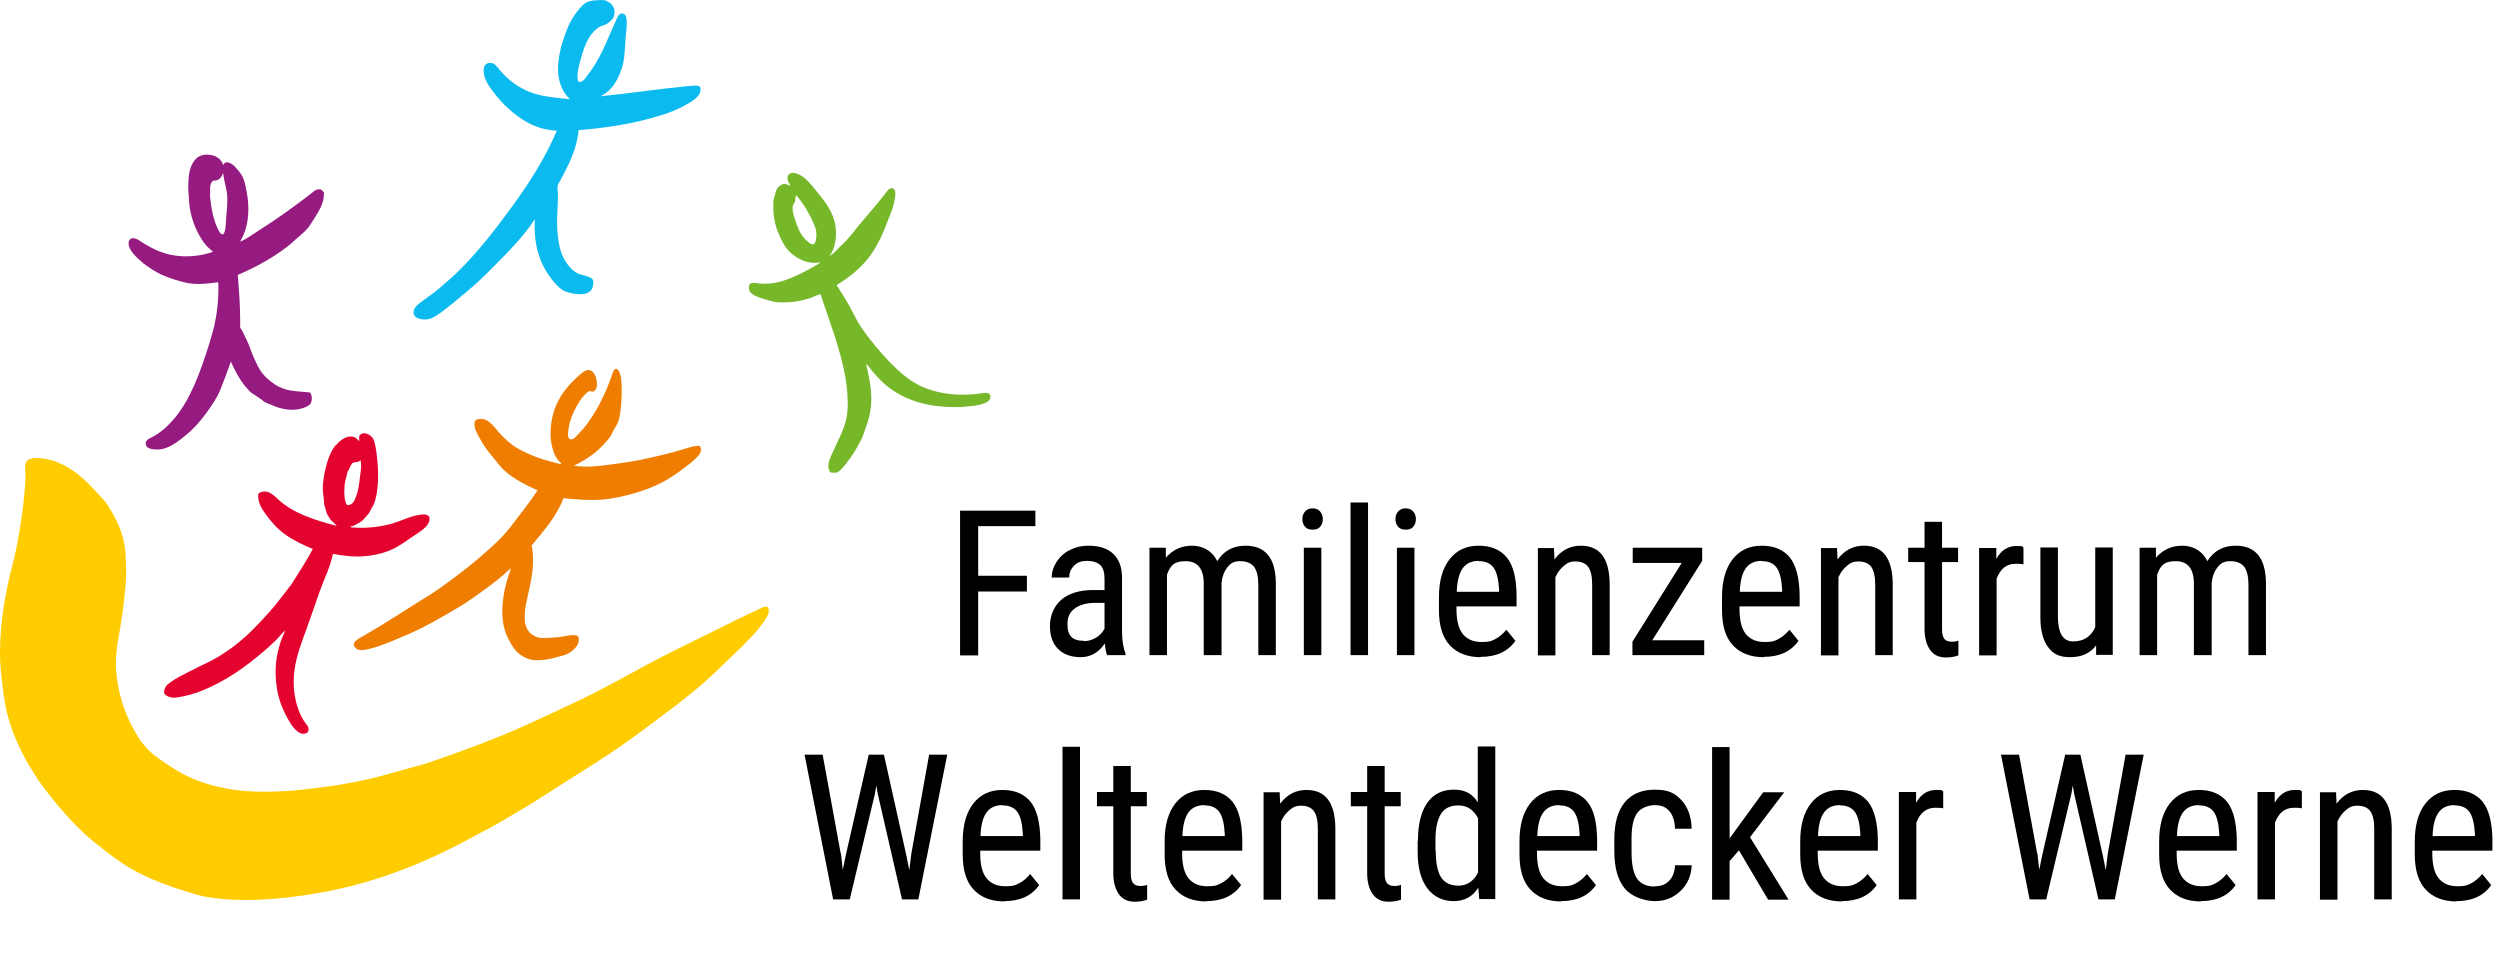 <?xml version="1.0" encoding="UTF-8"?>
<svg id="Ebene_1" data-name="Ebene 1" xmlns="http://www.w3.org/2000/svg" version="1.1" viewBox="0 0 856.7 327.1">
  <defs>
    <style>
      .cls-1 {
        fill: #951b81;
      }

      .cls-1, .cls-2, .cls-3, .cls-4, .cls-5, .cls-6, .cls-7 {
        stroke-width: 0px;
      }

      .cls-1, .cls-3, .cls-4, .cls-5, .cls-6, .cls-7 {
        fill-rule: evenodd;
      }

      .cls-2 {
        fill: #000;
      }

      .cls-3 {
        fill: #fc0;
      }

      .cls-4 {
        fill: #e4032e;
      }

      .cls-5 {
        fill: #76b82a;
      }

      .cls-6 {
        fill: #ef7d00;
      }

      .cls-7 {
        fill: #0bbbef;
      }
    </style>
  </defs>
  <g>
    <path class="cls-7" d="M198.5,28.1c1.3,0,2-1.2,2.7-2.1,2.1-2.7,3.8-5.6,5.4-8.9.5-1,1-2.1,1.5-3.3,1-2.2,1.8-4.2,2.9-6.6.5-1.1,1-2.6,2.2-2.6,2.4,0,1.4,5.7,1.2,8-.2,3-.3,6.3-.8,8.9-.6,2.6-1.6,5-2.8,6.9-1.3,2-2.9,3.6-5.1,4.6,10-1,19.7-2.5,30-3.5,1.4,0,2.9-.5,4.2.2.7,2.1-.9,3.6-2.2,4.6-1.4,1-3.2,1.9-4.5,2.6-3.2,1.6-7,2.8-10.5,3.7-7.5,2.1-15.9,3.3-24.4,4-.7,6.8-3.4,11.7-6.1,16.9-.4.8-1,1.5-1.1,2.2-.2.9.1,2.1.1,3.2,0,3-.3,6.4-.3,9.5s.5,8.1,1.8,11.1c.7,1.7,2,3.6,3.2,4.7.6.6,1.3,1.1,2.3,1.6s4.3.9,4.9,2c.5.9.1,2.9-.5,3.6-1.9,2.5-7.8,1.2-9.8,0-1.5-.9-3-2.7-4.1-4.2-3.7-4.9-5.9-11.1-5.4-20-.7.7-1.2,1.7-1.8,2.5-4.5,6-9.7,11-15.1,16.4-2.9,2.9-6.1,5.6-9.5,8.4-1.6,1.3-3.1,2.6-5,4-1.6,1.2-3.8,2.9-6,3-2.1,0-4.1-.6-4.2-2.3-.1-1.8,1.7-3,3-4,1.4-1.1,2.8-2,4-2.9,1.3-1,2.6-2.1,3.8-3.2,6.1-5.1,11.8-11.7,16.8-18.1,8.3-10.8,16-21.3,21.5-34.2-6.7-.4-11-3-15.1-6.3-1.9-1.6-3.7-3.3-5.3-5.3-1.5-1.9-3.3-4-4.2-6.4-.8-2.2-.9-5.6,2.2-5.2,1.1.1,2,1.3,2.7,2.2,2.2,2.7,4.9,5,8,6.6,4.8,2.6,9.8,2.9,16.1,3.6,0-.3-.4-.5-.7-.8-1.8-2.1-3.2-5.2-3.3-9.2,0-3.2.6-6.6,1.6-9.7,1.4-4.4,2.7-7.5,5.1-10.5s3.2-3.5,6.4-3.7,3.2,0,4.4.7c1.5.8,2.4,2.9,1.6,5-.3.7-.7,1.1-1.3,1.6-.5.4-1.1.9-1.7,1.1-.5.2-1.1.3-1.7.6-1.5.8-3,2.5-3.9,4.1-1.2,2-2,4.5-2.7,7.1-.5,1.8-1.1,3.8-1.1,6.2.1.4,0,1.3.6,1.7h0Z"/>
    <path class="cls-1" d="M76.5,56.4c.3.3,0-.5.5-.5.3-.2.4-.3.7-.3.9,0,2.2.8,2.7,1.4.9,1,2.2,2.4,2.8,3.7.6,1.3,1,3.2,1.3,4.9.8,4,.9,8.8-.3,12.8-.5,1.7-1.2,3.1-1.9,4.4,2.2-.9,4.2-2.4,6.2-3.7,6-3.8,11.9-8,17.5-12.3.9-.6,2.1-2.2,3.7-1.9.6,0,.8.6,1.3,1,.2,3.5-1.7,6.4-3.2,8.8-.9,1.4-1.6,2.7-2.7,3.9-1.2,1.3-2.7,2.5-4.1,3.7-.9.9-1.8,1.7-2.8,2.4-4.8,3.7-10.8,7-16.7,9.5.4,5.2.8,10.2.8,15.6s0,1.6,0,2.2.4.8.7,1.3c.6,1.2,1.3,2.8,1.9,4,.8,1.8,1.4,3.8,2.2,5.5.8,1.8,1.6,3.6,2.8,5.1s1.9,2,3,2.9c1.6,1.3,3.8,2.5,6.6,3,2.3.4,4.3.4,6.7.7.8.8.8,2.7.3,3.7-.7,1.2-3.6,2.1-5.6,2.2-2.9.2-5.9-.7-8-1.7-.8-.3-1.6-.6-2.2-.9-.4-.2-.7-.7-1.1-.9-1.1-.8-2.5-1.6-3.6-2.4-.8-.7-1.4-1.5-2.1-2.3-1.9-2.3-3.5-5.4-4.8-8.3-1.2,3.5-2.4,6.7-3.7,9.9-1.3,3-3.2,5.7-5.2,8.4-1.9,2.5-4,4.9-6.6,7-1.3,1-2.4,2-3.9,2.9-1.4.8-2.9,1.7-4.9,1.9-2.4.2-5.6-.2-4.7-2.8.3-.7,1.8-1.2,2.7-1.8,2.9-1.6,5.2-3.9,7.2-6.3,5.3-6.4,8.5-15.3,11.4-24.3.7-2.3,1.4-4.6,2-7,1-4.5,1.6-9.2,1.4-15.1-3.5.5-7,.9-10.5.3-2.9-.6-6.3-1.7-8.8-2.8-2.2-1-4.4-2.5-6.3-3.9-1.2-1-2.6-2.2-3.7-3.6-.8-1.1-1.8-2.5-1.3-4.3.4,0,.4-.6.7-.7,1.7-.4,3,.9,4.2,1.6,3.6,2.2,7.5,4.2,13.2,4.5,3.6.2,7.7-.4,10.6-1.5,0-.3-.4-.4-.7-.7-1.2-1-2.4-2.4-3.3-3.9-2-3.3-3.7-7.5-4.1-12.4,0-1.7-.3-3.4-.3-5.1,0-3.4.3-6.2,1.6-8.4,1-1.6,2.1-2.6,4.3-2.8,2.9-.2,5.4,1.2,6,3.4h0ZM73.2,61.8c-.8.5-1.1,1.3-1.2,2.4v3.4c.3,3.4,1.1,7.5,2.4,10.3.4.8,1.1,2.6,1.9,2.4,1.1-.2,1.1-4.2,1.2-5.6.2-2,.4-4.6.4-6.5,0-3.5-1.2-5.8-1.4-8.9h0c-.6,1.3-1.2,2.6-3.2,2.6h-.1Z"/>
    <path class="cls-5" d="M284.1,87.8c1.2-.6,2.1-1.6,3-2.5s1.9-1.9,2.8-2.8c1.8-1.8,3.4-4.1,5.1-6.1,2.5-2.9,5.1-6,7.7-9.2.8-.9,1.7-2.8,2.9-2.7.9,0,1.3.9,1.2,2.2-.2,3-1.3,5.8-2.2,8-1.9,5.1-3.9,9.7-6.9,13.6-3,3.8-6.6,6.7-11,9.4,1.5,2.3,2.9,4.6,4.3,7,1.3,2.4,2.5,5,4,7.3,3.1,4.5,6.5,8.6,10.2,12.4,1.9,1.9,3.8,3.7,6,5.3,5.2,3.9,12.9,6.2,22.4,5.4,1.7-.1,3.3-.6,5.1-.4.3.5.7.5.7,1.1.2,1.4-1.4,2.2-2.6,2.6-1.4.5-3.1.7-4.3.8-3.5.4-6.6.4-9.9.1-6.1-.5-11.2-2.2-15.5-4.8-3.2-1.9-5.7-4.4-8-7.1-.8-.9-1.4-2-2.3-2.7.9,4.2,2.1,8.8,1.7,14.1-.2,2.7-.9,5.3-1.8,7.7-.6,1.6-1,3.2-1.8,4.6-1.4,2.7-2.9,5.2-4.9,7.7-.8,1-2.2,2.8-3.2,3.1-.7.2-1.6.1-2.2,0-1.7-2.1,0-5.2.9-7.2,1-2.3,2.1-4.4,3.1-6.8.8-2,1.6-4.3,1.8-7,.3-4-.1-8-.7-11.6-1.8-10.2-5.6-19.4-8.5-28.5-1,.2-1.9.7-2.9,1.1-2.9,1.1-6.8,1.9-11,1.7-2,0-4-.7-5.7-1.2-1.6-.5-3.7-1.2-4.5-2.3-.6-.9-.7-2.6.2-3,.6-.3,1.7-.2,2.4,0,5.4.6,9.3-.9,13.3-2.7,3-1.4,5.8-2.9,8.3-4.5-4.6.8-8.1-1.2-10.6-3.5-1.8-1.7-3-4.2-4-6.6-1.1-2.6-1.7-5.7-1.7-8.8s.1-2.4.4-3.6c.2-.9.5-2.2,1-2.9.4-.6,1.5-1.4,2.2-1.5,1,0,1.4.4,2.2.7-.1-.8-1.1-1.6-.9-2.9.2-1.9,2.1-1.8,3.7-1.1,2.5,1.1,4.3,3.5,6.1,5.7,2.6,3.2,5.8,6.9,6.6,11.9.6,3.9-.2,8.3-2.2,10.6h0ZM272.5,69c-.2.5-.7.9-.8,1.6-.3,1.3.2,3.1.7,4.5.8,2.6,1.7,4.9,3.3,6.6.6.7,2.1,2.2,3,2,1-.2,1.2-3.1,1-4.4-.1-1.1-.5-1.7-.8-2.5-1.4-3.4-3.9-7.6-6-9.8h-.1c-.3.4-.2,1.4-.3,1.9h0Z"/>
    <path class="cls-6" d="M184.2,168c-1.5-.7-3-1.3-4.4-2.1-2.9-1.5-5.4-3.1-7.6-5.3-.9-.9-1.7-2-2.6-3.1-1.7-2.1-3.4-4-4.8-6.6-.7-1.2-1.4-2.5-1.9-3.7-.3-.9-.5-2.4-.1-3,.6-.8,2.6-.8,3.7-.3,2,.9,3.6,3.4,5.2,5.1,1.6,1.6,3.5,3.4,5.6,4.6,4.7,2.7,9.2,4.1,15,5.5,0-.6-.5-.8-.8-1.1-.9-1-1.6-2.4-2.1-4.1-.5-1.9-.9-3.9-.7-6.6.4-8,4.1-13.4,8.5-17.5,1.2-1.1,3-3.1,4.6-3,1.4.1,2.3,1.7,2.6,3.4.3,1.3.3,3-.7,3.7-.9.7-1.2,0-1.7.1-.8.2-2.6,2.3-3.2,3.2-1.4,2.1-2.7,4.8-3.4,7.1-.4,1.4-1.4,5.7-.1,6.2,1.1.4,2.2-1,3-1.9,2.6-2.6,4.5-5.5,6.3-8.6,1.2-2,2.2-4.3,3.3-6.7.4-1,.9-2.3,1.4-3.6.4-1.1.9-3.2,1.7-3.3,1.2-.2,1.8,2.7,1.9,3.8.2,2.4.2,5.3,0,7.9-.2,2.5-.5,5.2-1.2,6.8-.3.7-.8,1.4-1.2,2.1-.4.7-.7,1.4-1.1,2.2-1.6,2.4-3.6,4.3-5.6,6-2.2,1.7-4.5,3.1-7.1,4.4,4,.6,8,.2,11.7-.3,3.8-.5,7.4-1,11-1.7,5.3-1.1,10.3-2.3,15.3-3.8,1.6-.5,3.3-1.1,5.1-1,1.2,1.8-.4,3.3-1.4,4.3s-2.5,2.2-3.6,3c-2.5,1.9-5.2,3.8-7.9,5.2-2.8,1.5-6,2.7-9.5,3.7s-7.3,1.9-11,2.2c-4.6.3-8.9,0-13.3-.5-2.5,6.5-6.8,11.2-10.9,16.2.9,4.8.4,9-.5,13.4-.8,4.3-2.3,8.5-1.8,12.9.2,1.4,1,3.2,2.1,4,.5.4,1.8,1.2,2.7,1.3,1.8.3,4.7,0,7.1-.2,1.8-.2,5.3-1.3,6.3-.2.4.5.3,1.5.1,2.2-.4,1.2-1.5,2.3-2.6,3.1s-2.5,1.2-4,1.6c-3,.8-6.6,1.7-9.8,1-1.7-.4-3.3-1.4-4.3-2.3-1-.9-1.9-2.2-2.6-3.5-.7-1.2-1.5-2.8-1.9-4.2-2-6.8-.2-15.2,2.1-21.2,0,0,0,0,.1-.1-.5.2-1.8,1.6-2.7,2.3-2.6,2.3-5.8,4.6-8.6,6.6-1.9,1.3-3.9,2.8-6.1,4.1-6.4,3.8-12.4,7.4-19.9,10.5-3.2,1.3-7,3.1-11.1,4.1-2.1.5-4.1.9-5.1-.4-1.7-1.9,1.8-3.4,3.4-4.3,7.7-4.5,14.8-9.2,22.4-13.9,3-1.9,5.8-4,8.5-6,5.6-4.2,10.9-8.6,15.7-13.4,1.2-1.2,2.3-2.6,3.4-3.9,2.9-4,6.3-8,9.1-12.4Z"/>
    <path class="cls-4" d="M119.9,180.5c.5.4,1.2.2,1.8.3,4.5.3,9.2-.4,12.8-1.4,3-.9,5.9-2.5,9.4-3,1.1-.2,2.4-.3,3.2.7.4,1.7-.7,3.1-1.8,4-1,.9-2.4,1.8-3.5,2.5-2.4,1.6-4.7,3.4-7.3,4.6-2.6,1.2-5.9,2.1-9.5,2.4-3.6.3-7.3-.1-10.9-.8-.9,4.4-3,8.6-4.6,13-1.5,4.3-3,8.7-4.6,13.1-1.5,4.1-3.3,8.7-4,13.8-.9,6.7.6,13.7,3.7,18,.6.8,1.6,1.7.9,3.2-1.7,1.3-3.3.1-4.3-.9-1.1-1.1-1.9-2.5-2.6-3.7-1.5-2.7-2.8-5.8-3.5-9.2-.7-3.8-.9-7.8-.3-11.6.6-3.7,1.7-6.9,3-9.5-1.4,1.1-2.3,2.6-3.7,3.8-.6.6-1.3,1.2-2,1.9-.7.6-1.4,1.2-2.1,1.8-5.5,4.7-11.3,8.9-18.5,12.2-2.6,1.2-5.3,2.2-8.6,2.9-1.1.2-2.4.5-3.4.5s-2.9-.6-3.2-1.5.3-2,.7-2.6c.3-.4,1-.9,1.7-1.4,1.6-1.2,4-2.3,5.8-3.3,2.9-1.5,5.7-2.8,8.1-4,5.1-2.7,10.1-6.6,13.9-10.4,2.1-2.1,4-4.2,5.9-6.3,2-2.2,3.7-4.5,5.4-6.7.9-1.2,1.8-2.2,2.6-3.5,2.3-3.7,4.7-7.3,6.8-11.3-3.3-1.3-6.6-2.9-9.4-4.9-2.7-1.9-4.9-4.4-6.9-7.2-1.3-1.8-2.7-4.1-2.4-6.8,2.7-2.1,5.4.5,6.9,2,5,4.6,12.2,7,20,9-.4-.6-1.5-1.4-2.2-2.2-.4-.8-1-1.4-1.3-2.3-.3-.9-.4-1.9-.8-2.7,0-1.8-.5-3.8-.5-5.8s.4-3.7.7-5.5c.6-2.9,1.5-5.8,2.9-8,.2-.3.4-.7.6-.9,0-.2.5-.3.7-.6.2-.2.4-.5.6-.7,1-.9,3-2.4,5.1-1.8.8.2,1.2.9,1.9,1.5v-1.8c1.3-2,4.2-.4,4.9,1.2.5,1.3.9,3.3,1.1,5.3.7,5.5.8,12.7-1.1,17.1-.2.4-.5.8-.7,1.2-.4.7-.5,1.1-.9,1.7-.7.8-1.6,1.9-2.3,2.6-1,.6-2.3,1.6-4.1,2h0ZM122.1,169.9c.8-2.1,1-4.3,1.3-6.8.3-1.9.5-3.9.2-5.4-.5.6-1.6.7-2.5.8-.7.4-1,1.2-1.4,2.1,0,.3-.4.6-.5.8-.2.6-.4,1.5-.6,2.3s-.4,1.6-.5,2.4c-.2,2.6-.2,5.8.9,7,2,0,2.5-1.6,3.1-3.2h0Z"/>
    <path class="cls-3" d="M263.1,208.1c1.2,1.7-.9,4.3-2,5.8-1.2,1.7-2.5,3.2-3.7,4.4-1.4,1.4-2.6,2.8-4,4.1-4.3,4-8.2,8-12.6,11.9-2.9,2.5-5.9,4.9-9,7.3-6.2,4.7-12.5,9.4-18.8,13.9-6.5,4.5-13.3,8.7-19.8,12.8-3.4,2.1-6.6,4.3-10,6.4-3.3,2.1-6.8,4-10.2,6.1-3.4,2-7,3.9-10.6,5.8-10.6,5.8-21.6,10.9-34.2,14.8-10.2,3.2-21.6,5.5-34.3,6.6-7.5.6-15.8.6-22.9-.6-2.2-.4-4.4-1-6.6-1.7-6.2-1.9-12.3-4.2-17.5-6.9-3.4-1.8-6.8-4.1-9.9-6.5-3.1-2.4-6.2-4.8-8.9-7.4-5.6-5.4-10.5-11.3-15-17.6-.6-.8-1-1.7-1.6-2.5-3.6-5.7-6.9-12.2-8.9-19.7-1.1-4.3-1.7-9.2-2.2-14.1-1.1-10.2.3-21,2.1-29.9.9-4.5,2.2-8.7,3.1-13.2,1.3-6.4,2.4-13.8,3-21.4.1-1.2.2-2.7.1-4-.1-1.4-.2-2.7.1-3.7.7-2.2,3.8-2,6.6-1.6,4.7.8,8.5,3.1,11.5,5.5,2.6,2,4.6,4.3,6.9,6.7,1.1,1.2,2.3,2.5,3.1,3.7,2.7,4.2,5,8.6,5.9,14.5.3,2,.3,4.2.4,6.5.2,4.3-.4,8.6-.8,12.6-.4,4-1.1,7.9-1.8,11.9-.7,3.9-1.2,8.2-.7,12.4.9,8.4,3.5,14.9,6.8,20.5,1.7,2.9,3.7,5.4,6.3,7.4,2.5,1.9,5.2,3.7,8.1,5.4,8.6,5.1,20.2,7.6,33.9,6.9,2.2-.1,4.3-.1,6.5-.4,2-.2,4-.4,6.1-.7,8.2-.9,15.8-2.3,23.1-4.2,3.6-1,7.1-2,10.7-3,1.8-.5,3.6-.9,5.3-1.5,8.3-2.8,16.9-6,24.9-9.2,6.5-2.6,12.7-5.6,18.8-8.4,6.2-2.9,12.4-5.8,18.3-9,5.9-3.1,11.7-6.4,17.7-9.5s12.1-6,18.3-9.1c5.3-2.6,10.6-5.3,16.1-7.8.5-.2,1.5-.8,2.3-.3h0Z"/>
  </g>
  <g>
    <path class="cls-2" d="M351.9,202.7h-16.7v21.9h-6.2v-49.6h25.8v5.3h-19.6v17h16.7v5.3Z"/>
    <path class="cls-2" d="M379.4,224.5c-.4-.8-.6-2.1-.8-4-2.1,3.1-4.9,4.7-8.2,4.7s-5.9-.9-7.8-2.8c-1.9-1.9-2.8-4.5-2.8-7.9s1.3-6.7,3.8-8.9c2.5-2.2,6-3.3,10.5-3.4h4.4v-3.9c0-2.2-.5-3.8-1.5-4.7-1-.9-2.5-1.4-4.5-1.4s-3.3.5-4.4,1.6c-1.1,1.1-1.7,2.4-1.7,4.1h-6c0-1.9.6-3.7,1.7-5.4,1.1-1.7,2.6-3.1,4.5-4,1.9-1,4-1.5,6.3-1.5,3.8,0,6.6.9,8.6,2.8,2,1.9,3,4.6,3,8.2v18.6c0,2.8.4,5.3,1.2,7.4v.5h-6.3ZM371.4,219.7c1.5,0,2.9-.4,4.2-1.2,1.3-.8,2.3-1.8,2.9-3.1v-8.8h-3.4c-2.9,0-5.1.7-6.8,1.9s-2.5,3-2.5,5.2.4,3.6,1.3,4.5c.8.9,2.3,1.4,4.3,1.4Z"/>
    <path class="cls-2" d="M399.5,187.7v3.4c2.4-2.7,5.3-4.1,9-4.1s7,1.8,8.6,5.3c2.3-3.6,5.5-5.3,9.7-5.3,6.8,0,10.3,4.2,10.4,12.7v24.8h-6v-24.2c0-2.7-.5-4.7-1.4-6-1-1.3-2.6-2-4.8-2s-3.3.7-4.4,2.1-1.8,3.2-2,5.4v24.7h-6.1v-24.5c0-5.1-2.1-7.7-6.2-7.7s-5.2,1.5-6.4,4.6v27.6h-6v-36.8h5.7Z"/>
    <path class="cls-2" d="M453.3,177.9c0,1-.3,1.9-.9,2.6-.6.7-1.4,1-2.6,1s-2-.3-2.6-1c-.6-.7-.9-1.5-.9-2.6s.3-1.9.9-2.6c.6-.7,1.4-1.1,2.6-1.1s2,.4,2.6,1.1c.6.7.9,1.6.9,2.6ZM452.8,224.5h-6v-36.8h6v36.8Z"/>
    <path class="cls-2" d="M468.8,224.5h-6v-52.3h6v52.3Z"/>
    <path class="cls-2" d="M485.2,177.9c0,1-.3,1.9-.9,2.6-.6.7-1.4,1-2.6,1s-2-.3-2.6-1c-.6-.7-.9-1.5-.9-2.6s.3-1.9.9-2.6c.6-.7,1.4-1.1,2.6-1.1s2,.4,2.6,1.1c.6.7.9,1.6.9,2.6ZM484.7,224.5h-6v-36.8h6v36.8Z"/>
    <path class="cls-2" d="M507.4,225.2c-4.6,0-8.1-1.4-10.6-4.1-2.5-2.7-3.7-6.7-3.7-12v-4.5c0-5.5,1.2-9.8,3.6-12.9,2.4-3.1,5.7-4.7,10-4.7s7.5,1.4,9.7,4.1,3.2,7,3.3,12.8v3.9h-20.6v.9c0,3.9.7,6.8,2.2,8.6,1.5,1.8,3.6,2.7,6.4,2.7s3.3-.3,4.7-1c1.3-.7,2.6-1.7,3.8-3.2l3.1,3.8c-2.6,3.7-6.6,5.5-11.9,5.5ZM506.7,192.2c-2.5,0-4.3.9-5.5,2.6-1.2,1.7-1.9,4.4-2,8h14.5v-.8c-.2-3.5-.8-6-1.9-7.5-1.1-1.5-2.8-2.2-5-2.2Z"/>
    <path class="cls-2" d="M532.5,187.7l.2,4c2.3-3.1,5.3-4.7,9-4.7,6.5,0,9.8,4.3,9.9,13v24.5h-6v-24.2c0-2.9-.5-4.9-1.4-6.1s-2.4-1.8-4.3-1.8-2.8.5-4,1.5c-1.2,1-2.2,2.3-2.9,3.9v26.8h-6v-36.8h5.7Z"/>
    <path class="cls-2" d="M566.2,219.4h17.8v5.1h-24.6v-4.6l16.9-27h-16.8v-5.2h23.8v4.5l-17.1,27.2Z"/>
    <path class="cls-2" d="M604.4,225.2c-4.6,0-8.1-1.4-10.6-4.1-2.5-2.7-3.7-6.7-3.7-12v-4.5c0-5.5,1.2-9.8,3.6-12.9,2.4-3.1,5.7-4.7,10-4.7s7.5,1.4,9.7,4.1c2.1,2.7,3.2,7,3.3,12.8v3.9h-20.6v.9c0,3.9.7,6.8,2.2,8.6,1.5,1.8,3.6,2.7,6.4,2.7s3.3-.3,4.7-1c1.3-.7,2.6-1.7,3.8-3.2l3.1,3.8c-2.6,3.7-6.6,5.5-11.9,5.5ZM603.7,192.2c-2.5,0-4.3.9-5.5,2.6-1.2,1.7-1.9,4.4-2,8h14.5v-.8c-.2-3.5-.8-6-1.9-7.5s-2.8-2.2-5-2.2Z"/>
    <path class="cls-2" d="M629.5,187.7l.2,4c2.3-3.1,5.3-4.7,9-4.7,6.5,0,9.8,4.3,9.9,13v24.5h-6v-24.2c0-2.9-.5-4.9-1.4-6.1s-2.4-1.8-4.3-1.8-2.8.5-4,1.5c-1.2,1-2.2,2.3-2.9,3.9v26.8h-6v-36.8h5.7Z"/>
    <path class="cls-2" d="M665.5,178.8v8.9h5.5v4.9h-5.5v22.9c0,1.5.2,2.6.7,3.3s1.3,1.1,2.5,1.1,1.6-.1,2.4-.4v5.1c-1.4.5-2.8.7-4.3.7-2.4,0-4.2-.9-5.4-2.6s-1.9-4.1-1.9-7.2v-22.9h-5.6v-4.9h5.6v-8.9h6Z"/>
    <path class="cls-2" d="M693.4,193.4c-.8-.2-1.7-.2-2.7-.2-3.1,0-5.2,1.7-6.5,5.1v26.3h-6v-36.8h5.9v3.7c1.7-3,4-4.4,6.9-4.4s1.7.2,2.4.5v5.9Z"/>
    <path class="cls-2" d="M718.2,221.3c-2,2.6-4.9,3.9-8.8,3.9s-5.9-1.2-7.6-3.5-2.6-5.7-2.6-10.1v-24h6v23.6c0,5.7,1.7,8.6,5.2,8.6s6.2-1.6,7.6-4.9v-27.3h6v36.8h-5.7v-3.2Z"/>
    <path class="cls-2" d="M738.8,187.7v3.4c2.4-2.7,5.3-4.1,9-4.1s7,1.8,8.6,5.3c2.3-3.6,5.5-5.3,9.7-5.3,6.8,0,10.3,4.2,10.4,12.7v24.8h-6v-24.2c0-2.7-.5-4.7-1.4-6-1-1.3-2.6-2-4.8-2s-3.3.7-4.4,2.1-1.8,3.2-2,5.4v24.7h-6.1v-24.5c0-5.1-2.1-7.7-6.2-7.7s-5.2,1.5-6.4,4.6v27.6h-6v-36.8h5.7Z"/>
    <path class="cls-2" d="M288.2,292.6l.6,5.5,1-4.9,7.9-34.6h5.2l7.7,34.6,1,5,.7-5.7,6.1-33.9h6.2l-9.9,49.6h-5.6l-8.3-36.1-.5-2.9-.5,2.9-8.6,36.1h-5.7l-9.8-49.6h6.2l6.2,33.9Z"/>
    <path class="cls-2" d="M344.2,308.9c-4.6,0-8.1-1.4-10.6-4.1-2.5-2.7-3.7-6.7-3.7-12v-4.5c0-5.5,1.2-9.8,3.6-12.9,2.4-3.1,5.7-4.7,10-4.7s7.5,1.4,9.7,4.1c2.1,2.7,3.2,7,3.3,12.8v3.9h-20.6v.9c0,3.9.7,6.8,2.2,8.6,1.5,1.8,3.6,2.7,6.4,2.7s3.3-.3,4.7-1c1.4-.7,2.6-1.7,3.8-3.2l3.1,3.8c-2.6,3.7-6.6,5.5-11.9,5.5ZM343.5,275.9c-2.5,0-4.3.9-5.5,2.6-1.2,1.7-1.9,4.4-2,8h14.5v-.8c-.2-3.5-.8-6-1.9-7.5-1.1-1.5-2.8-2.2-5-2.2Z"/>
    <path class="cls-2" d="M370.1,308.2h-6v-52.3h6v52.3Z"/>
    <path class="cls-2" d="M387.5,262.5v8.9h5.5v4.9h-5.5v22.9c0,1.5.2,2.6.7,3.3s1.3,1.1,2.5,1.1,1.6-.1,2.4-.4v5.1c-1.4.5-2.8.7-4.3.7-2.4,0-4.2-.9-5.4-2.6-1.2-1.7-1.9-4.1-1.9-7.2v-22.9h-5.6v-4.9h5.6v-8.9h6Z"/>
    <path class="cls-2" d="M413.4,308.9c-4.6,0-8.1-1.4-10.6-4.1-2.5-2.7-3.7-6.7-3.7-12v-4.5c0-5.5,1.2-9.8,3.6-12.9,2.4-3.1,5.7-4.7,10-4.7s7.5,1.4,9.7,4.1c2.1,2.7,3.2,7,3.3,12.8v3.9h-20.6v.9c0,3.9.7,6.8,2.2,8.6,1.5,1.8,3.6,2.7,6.4,2.7s3.3-.3,4.7-1c1.4-.7,2.6-1.7,3.8-3.2l3.1,3.8c-2.6,3.7-6.6,5.5-11.9,5.5ZM412.7,275.9c-2.5,0-4.3.9-5.5,2.6-1.2,1.7-1.9,4.4-2,8h14.5v-.8c-.2-3.5-.8-6-1.9-7.5s-2.8-2.2-5-2.2Z"/>
    <path class="cls-2" d="M438.5,271.4l.2,4c2.3-3.1,5.3-4.7,9-4.7,6.5,0,9.8,4.3,9.9,13v24.5h-6v-24.2c0-2.9-.5-4.9-1.4-6.1s-2.4-1.8-4.3-1.8-2.8.5-4,1.5-2.2,2.3-2.9,3.9v26.8h-6v-36.8h5.7Z"/>
    <path class="cls-2" d="M474.5,262.5v8.9h5.5v4.9h-5.5v22.9c0,1.5.2,2.6.7,3.3s1.3,1.1,2.5,1.1,1.6-.1,2.4-.4v5.1c-1.4.5-2.8.7-4.3.7-2.4,0-4.2-.9-5.4-2.6-1.2-1.7-1.9-4.1-1.9-7.2v-22.9h-5.6v-4.9h5.6v-8.9h6Z"/>
    <path class="cls-2" d="M485.9,288.1c0-5.7,1.1-10,3.2-13,2.1-3,5.2-4.5,9.1-4.5s6.3,1.4,8.2,4.3v-19.1h6v52.3h-5.5l-.3-3.9c-2,3.1-4.8,4.6-8.5,4.6s-6.8-1.5-9-4.4c-2.2-3-3.3-7.1-3.3-12.5v-3.8ZM492,291.5c0,4.1.6,7.2,1.8,9.1,1.2,1.9,3.2,2.9,6,2.9s5.2-1.5,6.7-4.5v-18.6c-1.5-2.9-3.8-4.4-6.7-4.4s-4.8,1-6,2.9c-1.2,1.9-1.9,4.9-1.9,8.9v3.7Z"/>
    <path class="cls-2" d="M535,308.9c-4.6,0-8.1-1.4-10.6-4.1-2.5-2.7-3.7-6.7-3.7-12v-4.5c0-5.5,1.2-9.8,3.6-12.9,2.4-3.1,5.7-4.7,10-4.7s7.5,1.4,9.7,4.1,3.2,7,3.3,12.8v3.9h-20.6v.9c0,3.9.7,6.8,2.2,8.6,1.5,1.8,3.6,2.7,6.4,2.7s3.3-.3,4.7-1c1.3-.7,2.6-1.7,3.8-3.2l3.1,3.8c-2.6,3.7-6.6,5.5-11.9,5.5ZM534.3,275.9c-2.5,0-4.3.9-5.5,2.6-1.2,1.7-1.9,4.4-2,8h14.5v-.8c-.2-3.5-.8-6-1.9-7.5-1.1-1.5-2.8-2.2-5-2.2Z"/>
    <path class="cls-2" d="M567.2,303.7c2,0,3.6-.6,4.8-1.9,1.2-1.2,1.9-3,2-5.3h5.7c-.1,3.5-1.4,6.5-3.8,8.8-2.4,2.3-5.3,3.5-8.7,3.5s-8-1.4-10.4-4.3c-2.4-2.9-3.6-7.1-3.6-12.8v-4.1c0-5.6,1.2-9.8,3.6-12.7,2.4-2.9,5.9-4.3,10.4-4.3s6.8,1.2,9,3.6,3.4,5.6,3.5,9.8h-5.7c-.1-2.7-.8-4.8-2-6.1-1.2-1.4-2.8-2-4.9-2s-4.7.9-6,2.6c-1.3,1.8-2,4.6-2,8.7v4.7c0,4.3.6,7.4,1.9,9.2,1.3,1.8,3.3,2.7,6.1,2.7Z"/>
    <path class="cls-2" d="M595.9,291.4l-3.2,3.7v13.2h-6v-52.3h6v31.3l11.5-15.8h7.2l-11.7,15.4,13.2,21.4h-7l-10-16.9Z"/>
    <path class="cls-2" d="M631.2,308.9c-4.6,0-8.1-1.4-10.6-4.1-2.5-2.7-3.7-6.7-3.7-12v-4.5c0-5.5,1.2-9.8,3.6-12.9,2.4-3.1,5.7-4.7,10-4.7s7.5,1.4,9.7,4.1c2.1,2.7,3.2,7,3.3,12.8v3.9h-20.6v.9c0,3.9.7,6.8,2.2,8.6,1.5,1.8,3.6,2.7,6.4,2.7s3.3-.3,4.7-1c1.3-.7,2.6-1.7,3.8-3.2l3.1,3.8c-2.6,3.7-6.6,5.5-11.9,5.5ZM630.5,275.9c-2.5,0-4.3.9-5.5,2.6-1.2,1.7-1.9,4.4-2,8h14.5v-.8c-.2-3.5-.8-6-1.9-7.5s-2.8-2.2-5-2.2Z"/>
    <path class="cls-2" d="M665.9,277c-.8-.2-1.7-.2-2.7-.2-3.1,0-5.2,1.7-6.5,5.1v26.3h-6v-36.8h5.9v3.7c1.7-3,4-4.4,6.9-4.4s1.7.2,2.4.5v5.9Z"/>
    <path class="cls-2" d="M698.2,292.6l.6,5.5,1-4.9,7.9-34.6h5.2l7.7,34.6,1,5,.7-5.7,6.1-33.9h6.2l-9.9,49.6h-5.6l-8.3-36.1-.5-2.9-.5,2.9-8.6,36.1h-5.7l-9.8-49.6h6.2l6.2,33.9Z"/>
    <path class="cls-2" d="M754.2,308.9c-4.6,0-8.1-1.4-10.6-4.1-2.5-2.7-3.7-6.7-3.7-12v-4.5c0-5.5,1.2-9.8,3.6-12.9,2.4-3.1,5.7-4.7,10-4.7s7.5,1.4,9.7,4.1c2.1,2.7,3.2,7,3.3,12.8v3.9h-20.6v.9c0,3.9.7,6.8,2.2,8.6,1.5,1.8,3.6,2.7,6.4,2.7s3.3-.3,4.7-1c1.3-.7,2.6-1.7,3.8-3.2l3.1,3.8c-2.6,3.7-6.6,5.5-11.9,5.5ZM753.5,275.9c-2.5,0-4.3.9-5.5,2.6-1.2,1.7-1.9,4.4-2,8h14.5v-.8c-.2-3.5-.8-6-1.9-7.5s-2.8-2.2-5-2.2Z"/>
    <path class="cls-2" d="M788.8,277c-.8-.2-1.7-.2-2.7-.2-3.1,0-5.2,1.7-6.5,5.1v26.3h-6v-36.8h5.9v3.7c1.7-3,4-4.4,6.9-4.4s1.7.2,2.4.5v5.9Z"/>
    <path class="cls-2" d="M800.5,271.4l.2,4c2.3-3.1,5.3-4.7,9-4.7,6.5,0,9.8,4.3,9.9,13v24.5h-6v-24.2c0-2.9-.5-4.9-1.4-6.1s-2.4-1.8-4.3-1.8-2.8.5-4,1.5c-1.2,1-2.2,2.3-2.9,3.9v26.8h-6v-36.8h5.7Z"/>
    <path class="cls-2" d="M841.8,308.9c-4.6,0-8.1-1.4-10.6-4.1-2.5-2.7-3.7-6.7-3.7-12v-4.5c0-5.5,1.2-9.8,3.6-12.9,2.4-3.1,5.7-4.7,10-4.7s7.5,1.4,9.7,4.1c2.1,2.7,3.2,7,3.3,12.8v3.9h-20.6v.9c0,3.9.7,6.8,2.2,8.6,1.5,1.8,3.6,2.7,6.4,2.7s3.3-.3,4.7-1c1.3-.7,2.6-1.7,3.8-3.2l3.1,3.8c-2.6,3.7-6.6,5.5-11.9,5.5ZM841.1,275.9c-2.5,0-4.3.9-5.5,2.6-1.2,1.7-1.9,4.4-2,8h14.5v-.8c-.2-3.5-.8-6-1.9-7.5s-2.8-2.2-5-2.2Z"/>
  </g>
</svg>